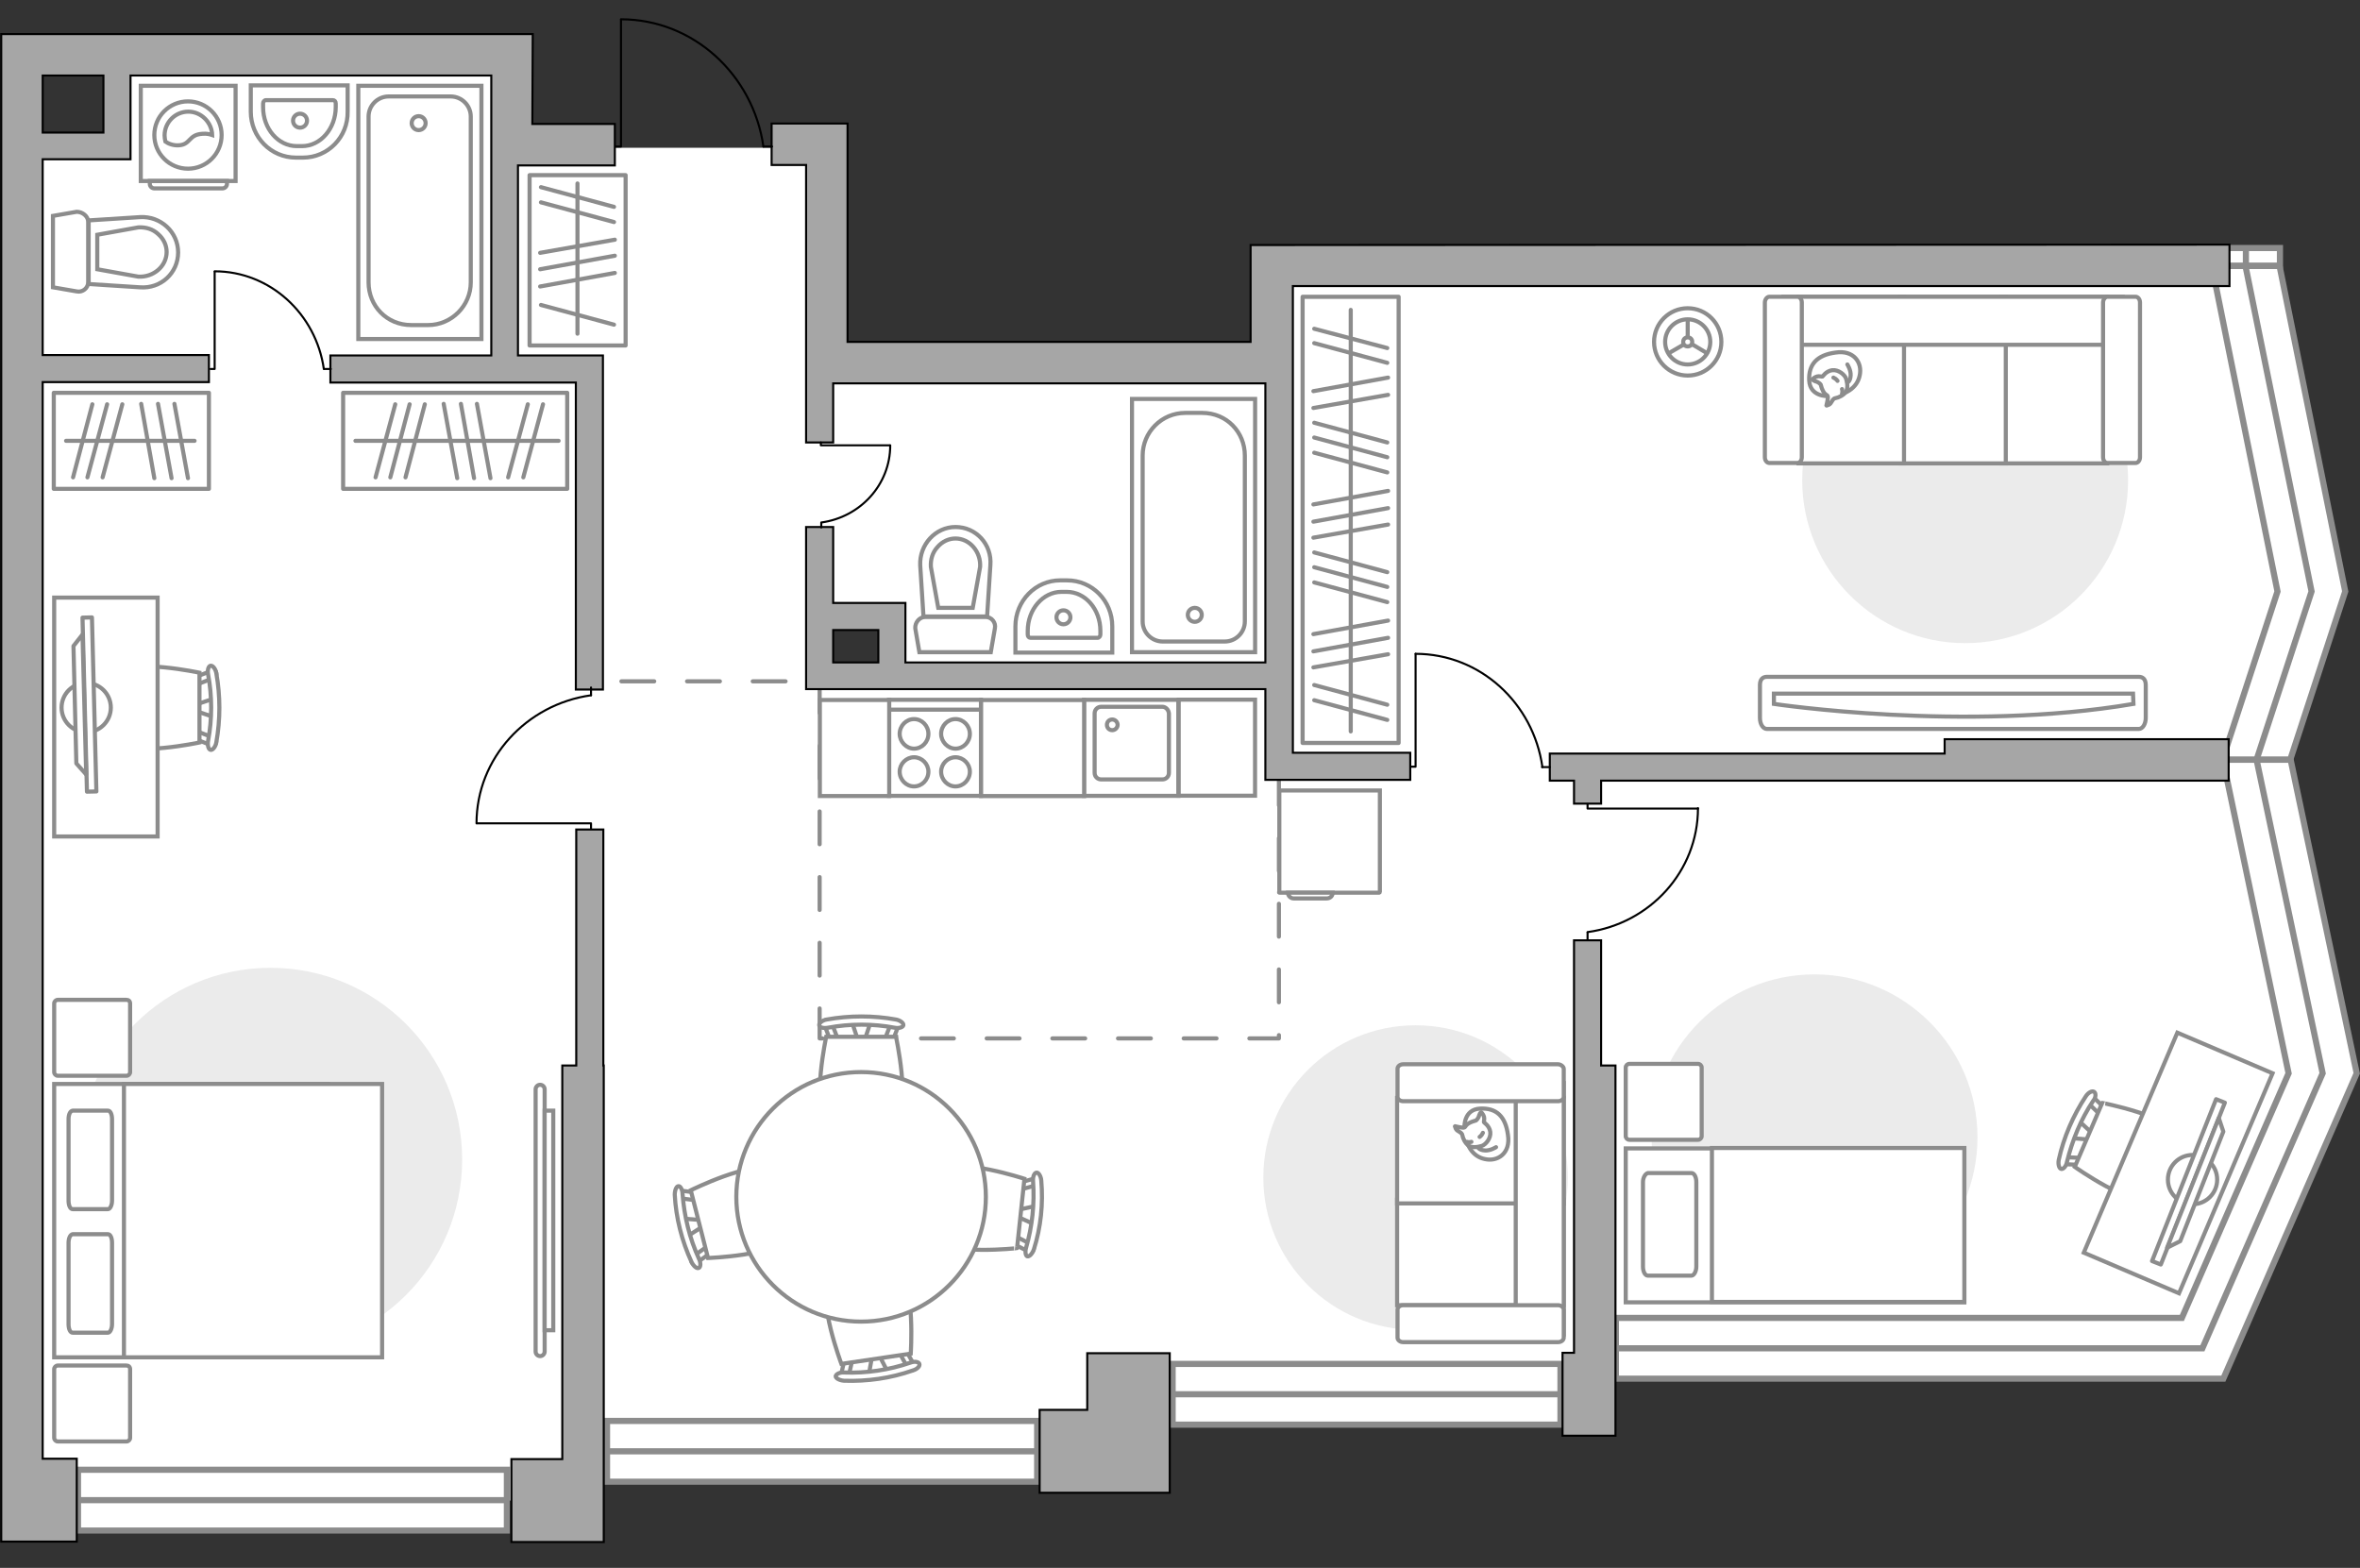 <?xml version="1.0" encoding="utf-8"?>
<!-- Generator: Adobe Illustrator 27.2.0, SVG Export Plug-In . SVG Version: 6.00 Build 0)  -->
<svg version="1.1" xmlns="http://www.w3.org/2000/svg" xmlns:xlink="http://www.w3.org/1999/xlink" x="0px" y="0px"
	 viewBox="0 0 575 382" style="enable-background:new 0 0 575 382;" xml:space="preserve">
<rect x="0" y="0" width="575" height="382" fill="#333333" stroke="none"/>
<style type="text/css">
	.st0{fill:#FFFFFF;}
	.st1{fill:#FFFFFF;stroke:#8C8C8C;stroke-width:1.5;stroke-linecap:round;stroke-miterlimit:10;}
	.st2{fill:none;stroke:#8C8C8C;stroke-width:1.5;stroke-miterlimit:10;}
	.st3{fill:#FFFFFF;stroke:#8C8C8C;stroke-width:1.5;stroke-miterlimit:10;}
	.st4{fill:#FFFFFF;stroke:#8C8C8C;stroke-miterlimit:10;}
	.st5{fill:none;stroke:#8C8C8C;stroke-linecap:round;stroke-linejoin:round;stroke-miterlimit:10;stroke-dasharray:8;}
	.st6{fill:#A6A6A6;stroke:#000000;stroke-width:0.5;stroke-miterlimit:10;}
	.st7{fill:none;stroke:#000000;stroke-width:0.5;stroke-linecap:round;stroke-linejoin:round;stroke-miterlimit:10;}
	.st8{fill:#EBEBEB;}
	.st9{fill:none;stroke:#8C8C8C;stroke-linecap:round;stroke-linejoin:round;stroke-miterlimit:10;}
	.st10{fill:#FFFFFF;stroke:#8C8C8C;stroke-linecap:round;stroke-linejoin:round;stroke-miterlimit:10;}
	.st11{fill-rule:evenodd;clip-rule:evenodd;fill:#FFFFFF;fill-opacity:0.1;stroke:#8C8C8C;stroke-miterlimit:10;}
</style>
<g id="bg_1_">
	<path class="st0" d="M140.4,365.6l0-13.9l134.4,0l0-11.8l113.7,0l0-12.7l146.1,0l26.5-53.2l-12-86.6l0-8.2l12-37.9l-17.8-72.4
		l-5.8-4.7l-226.3,0.6l0,23.8l-109.8,0l0-52.6l-12.7,0l-42.4,0L124,36l0-22.6l-94.1,0l0,23l-23.1,0l0,329.3L140.4,365.6z
		 M199.2,149.7l18.4,0l0,15.6l-18.4,0L199.2,149.7z"/>
</g>
<g id="windows_1_">
	<g>
		<polygon class="st1" points="541.5,185.1 558,185.1 571.4,144.1 555.4,64.8 538.9,64.8 554.9,144.1 		"/>
		<polyline class="st2" points="549.8,185.1 563.2,144.1 547.1,64.8 		"/>
		
			<rect x="545" y="54.3" transform="matrix(-5.742043e-06 1 -1 -5.742043e-06 609.798 -484.577)" class="st3" width="4.3" height="16.7"/>
		<line class="st3" x1="547.2" y1="60.4" x2="547.2" y2="64.8"/>
	</g>
	<g>
		<rect x="147.9" y="346.2" class="st1" width="104.8" height="14.8"/>
		<line class="st3" x1="147.9" y1="353.6" x2="252.8" y2="353.6"/>
	</g>
	<g>
		<rect x="19" y="358.1" class="st1" width="104.5" height="14.8"/>
		<line class="st3" x1="19" y1="365.5" x2="123.5" y2="365.5"/>
	</g>
	<g>
		<rect x="285.7" y="332.3" class="st1" width="94.5" height="14.8"/>
		<line class="st3" x1="285.7" y1="339.7" x2="380.2" y2="339.7"/>
	</g>
	<g>
		<polygon class="st1" points="574.2,261.5 558.1,185.1 541.6,185.1 557.6,261.5 531.6,321.1 393.7,321.1 393.7,335.9 541.7,335.9 
					"/>
		<polyline class="st2" points="393.7,328.5 536.6,328.5 565.9,261.5 549.8,185.1 		"/>
	</g>
</g>
<g id="plan">
	<g>
		<path id="Vector_134_00000089559392473538042720000003176897960995058598_" class="st4" d="M258.3,141.4l1.7,0c6.1,0,11,5,11,11.2
			l0,6.4l-23.6,0l0-6.4C247.4,146.4,252.3,141.4,258.3,141.4z"/>
		<path id="Vector_133_00000174560089103808801450000000388471586739395740_" class="st4" d="M258.6,144.2h1.3
			c4.5,0,8.2,4.2,8.2,9.5v0.9c0,0.4-0.3,0.8-0.7,0.8l-16.3,0c-0.4,0-0.7-0.3-0.7-0.8l0-0.9C250.4,148.5,254.1,144.2,258.6,144.2z"/>
		<circle class="st4" cx="259.1" cy="150.4" r="1.7"/>
	</g>
	<g>
		<path id="Vector_134_00000121240471935292514840000017408560588241869211_" class="st4" d="M73.8,38.4l-1.7,0c-6.1,0-11-5-11-11.2
			l0-6.4l23.6,0l0,6.4C84.8,33.4,79.9,38.4,73.8,38.4z"/>
		<path id="Vector_133_00000179618322045372672390000001205391096069792937_" class="st4" d="M73.6,35.6l-1.3,0
			c-4.5,0-8.2-4.2-8.2-9.5l0-0.9c0-0.4,0.3-0.8,0.7-0.8l16.3,0c0.4,0,0.7,0.3,0.7,0.8l0,0.9C81.8,31.3,78.1,35.6,73.6,35.6z"/>
		<circle class="st4" cx="73.1" cy="29.4" r="1.7"/>
	</g>
	<g>
		<path id="wc_00000176731641159218682490000017260547875668793749_" class="st4" d="M226.9,138.2"/>
		<g id="Group_26_00000152252181828722448510000004007458661405758871_">
			<path id="Vector_130_00000113327367799465558900000005202245942445318804_" class="st4" d="M225.5,150.3l14.6,0
				c1.5,0,2.6,1.4,2.3,2.8l-1,5.8l-17.4,0l-1-5.8C222.9,151.7,224,150.3,225.5,150.3z"/>
			<path id="Vector_131_00000112602511016067728500000005720953035622726039_" class="st4" d="M232.8,128.4c5,0,8.9,4.2,8.5,9.3
				l-0.8,12.5l-15.5,0l-0.8-12.5C224,132.7,227.9,128.4,232.8,128.4z"/>
			<path id="Vector_132_00000016075196599961101520000007151787237053432467_" class="st4" d="M237,148.1l1.8-10
				c0.1-1.8-0.5-3.5-1.6-4.8c-1.1-1.3-2.7-2.1-4.4-2.1c-1.6,0-3.2,0.7-4.4,2.1c-1.2,1.3-1.7,3-1.6,4.8l1.8,10L237,148.1z"/>
		</g>
	</g>
	<g>
		<path id="wc_00000168093138364465355770000018432120701373881235_" class="st4" d="M33.7,55.5"/>
		<g id="Group_26_00000169548226334564594640000010137790840497782409_">
			<path id="Vector_130_00000067216635270855706980000012975549683301037731_" class="st4" d="M21.5,54.1l0,14.6
				c0,1.5-1.4,2.6-2.8,2.3l-5.8-1l0-17.4l5.8-1C20.1,51.6,21.5,52.7,21.5,54.1z"/>
			<path id="Vector_131_00000057131982999160546410000012013798418242956180_" class="st4" d="M43.4,61.5c0,5-4.2,8.9-9.3,8.5
				l-12.5-0.8l0-15.5l12.5-0.8C39.1,52.6,43.4,56.5,43.4,61.5z"/>
			<path id="Vector_132_00000017502531324565276730000012414494760166756277_" class="st4" d="M23.7,65.6l10,1.8
				c1.8,0.1,3.5-0.5,4.8-1.6c1.3-1.1,2.1-2.7,2.1-4.4c0-1.6-0.7-3.2-2.1-4.4c-1.3-1.2-3-1.7-4.8-1.6l-10,1.8L23.7,65.6z"/>
		</g>
	</g>
	<g>
		<g>
			<path id="Vector_135_00000111149443950092970470000014411787461355087785_" class="st4" d="M305.8,97.2l0,61.7l-30,0l0-61.7
				L305.8,97.2z"/>
			<path id="Vector_136_00000022525949546262186950000012228333798139905422_" class="st4" d="M288.8,100.6l4.1,0
				c6,0,10.4,4.7,10.4,10.4l0,40.4c0,2.7-2.2,4.9-4.9,4.9l-15.1,0c-2.7,0-4.9-2.2-4.9-4.9l0-40.4C278.4,105.3,283,100.6,288.8,100.6
				z"/>
		</g>
		<circle class="st4" cx="291.1" cy="149.8" r="1.7"/>
	</g>
	<g>
		<g>
			<path id="Vector_135_00000054243644932263193060000006598510873643248771_" class="st4" d="M87.3,82.6l0-61.7l30,0l0,61.7
				L87.3,82.6z"/>
			<path id="Vector_136_00000096756342333602379150000010151284992893481629_" class="st4" d="M104.3,79.2l-4.1,0
				c-6,0-10.4-4.7-10.4-10.4l0-40.4c0-2.7,2.2-4.9,4.9-4.9l15.1,0c2.7,0,4.9,2.2,4.9,4.9l0,40.4C114.7,74.5,110,79.2,104.3,79.2z"/>
		</g>
		<circle class="st4" cx="102" cy="30" r="1.7"/>
	</g>
	<g>
		<path id="Vector_142_00000104706696663646777220000012375730712093776519_" class="st4" d="M216.6,193.9l22.4,0l0-23.4l-22.4,0
			L216.6,193.9z"/>
		<g id="Group_28_00000029726798928827825630000005846994907684659346_">
			<g id="Group_29_00000124864379759633888900000000469933365271381407_">
				<path id="Vector_143_00000135684996410649252570000010620355329794089383_" class="st4" d="M232.8,184.5c-1.9,0-3.5,1.6-3.5,3.5
					c0,2,1.6,3.6,3.5,3.6c1.9,0,3.5-1.6,3.5-3.6C236.3,186.1,234.7,184.5,232.8,184.5z"/>
				<path id="Vector_144_00000036250742226811341280000018392061664250224258_" class="st4" d="M232.8,175.2c-1.9,0-3.5,1.6-3.5,3.6
					c0,1.9,1.6,3.6,3.5,3.6c1.9,0,3.5-1.6,3.5-3.6C236.3,176.8,234.7,175.2,232.8,175.2z"/>
			</g>
			<g id="Group_30_00000175312703445125284820000011382308741496818316_">
				<path id="Vector_145_00000077288524711103016110000002668703122460490128_" class="st4" d="M222.7,184.5c-1.9,0-3.5,1.6-3.5,3.5
					c0,2,1.6,3.6,3.5,3.6c1.9,0,3.5-1.6,3.5-3.6C226.2,186.1,224.6,184.5,222.7,184.5z"/>
				<path id="Vector_146_00000138534668121856375600000005722329019737368708_" class="st4" d="M222.7,175.2c-1.9,0-3.5,1.6-3.5,3.6
					c0,1.9,1.6,3.6,3.5,3.6c1.9,0,3.5-1.6,3.5-3.6C226.2,176.8,224.6,175.2,222.7,175.2z"/>
			</g>
		</g>
		<path id="Vector_147_00000072961858121404873590000016564990322555244702_" class="st4" d="M239,172.9l-22.1,0"/>
	</g>
	<g>
		<g id="Group_27_00000023261759915689227590000001470054389228481414_">
			<path id="Vector_140_00000047035426233351243450000014706730715005424808_" class="st4" d="M264.1,193.9l23,0l0-23.4l-23,0
				L264.1,193.9z"/>
		</g>
		<path id="Vector_141_00000003801107872326154760000012827404141302411920_" class="st4" d="M283.2,172.2l-14.9,0
			c-0.9,0-1.6,0.7-1.6,1.6l0,14.5c0,0.9,0.7,1.6,1.6,1.6l14.9,0c0.9,0,1.6-0.7,1.6-1.6l0-14.5C284.7,172.9,284,172.2,283.2,172.2z"
			/>
		<path id="Vector_139_00000079463017767416996600000015590257018728881839_" class="st4" d="M271,177.9c-0.8,0-1.3-0.6-1.3-1.3
			c0-0.8,0.6-1.3,1.3-1.3c0.7,0,1.3,0.6,1.3,1.3C272.3,177.3,271.7,177.9,271,177.9z"/>
	</g>
	<polyline class="st5" points="311.6,188.2 311.6,253 199.7,253 199.7,166 144.9,166 	"/>
	<g>
		<polygon class="st6" points="390.1,259.6 390.1,229.1 383.5,229.1 383.5,259.6 383.5,259.6 383.5,329.6 380.7,329.6 380.7,349.8 
			393.6,349.8 393.6,329.6 393.6,329.6 393.6,259.6 		"/>
		<polygon class="st6" points="147,259.6 147,202.1 140.4,202.1 140.4,259.6 137,259.6 137,355.5 124.6,355.5 124.6,375.7 
			147.1,375.7 147.1,355.5 147.1,355.5 147.1,259.6 		"/>
		<polygon class="st6" points="473.8,183.6 377.6,183.6 377.6,190.2 383.5,190.2 383.5,195.8 390.1,195.8 390.1,190.2 473.8,190.2 
			473.8,190.2 543,190.2 543,180.1 473.8,180.1 		"/>
		<path class="st6" d="M305.1,59.7L305.1,59.7l-0.4,0l0,23.6l-98.2,0l0-53.2l-7.8,0v0l-10.7,0l0,10.1l8.4,0l0,50.9h0l0,16.7l6.6,0
			l0-14.4l101.8,0l0,0l0.8,0l2.7,0l0,68l-87.7,0l0-14.5l-6.6,0v0l-11,0l0-18.5l-6.6,0l0,39.5l6.6,0v0l105.3,0l0,22.1l5.5,0v0l29.8,0
			l0-6.6l-28.6,0l0-93.1h0l0-20.6l228.2,0l0-10.1L305.1,59.7z M203,153.5l11,0l0,7.9l-11,0L203,153.5z"/>
		<path class="st6" d="M129.8,8.3l-10.1,0v0L0.3,8.3l0,10.1h0l0,338.1l0,0l0,19.1l18.4,0l0-20.2l-8.3,0l0-262.3l40.5,0l0-6.6
			l-40.5,0l0-47.7l21.4,0l0-2.1l0,0l0-18.3l87.9,0l0,21.9h0v0h0l0,46.3l-39.2,0l0,6.6l59.8,0l0,74.8l6.6,0l0-74.8l0,0l0-6.6l-20.7,0
			l0-46.3l23.6,0l0-10.1l-20.1,0L129.8,8.3z M25.2,32.3l-14.8,0l0-13.9l14.8,0L25.2,32.3z"/>
		<polygon class="st6" points="264.9,329.7 264.9,343.5 253.3,343.5 253.3,363.7 285,363.7 285,361.4 285,361.4 285,344.7 
			285,343.5 285,343.5 285,329.7 		"/>
	</g>
	<g id="Group_34_00000062874859997953868340000012560102973102398367_">
		<path id="Vector_158_00000116956522862157784620000015088789368742480022_" class="st7" d="M151.3,4.8l0,30.9l-1.3,0"/>
		<path id="Vector_159_00000160158801984913362060000000478073147988084105_" class="st7" d="M188.1,35.7l-2.1,0"/>
		<path id="Vector_160_00000085945259398018164330000004663284263484199605_" class="st7" d="M186,35.7c-2.5-17.5-17.1-31-34.7-31"
			/>
	</g>
</g>
<g id="furniture_1_">
	<path id="Vector_00000063613580316307214550000017508895260742821556_" class="st8" d="M65.9,329.2c25.8,0,46.7-20.9,46.7-46.7
		c0-25.8-20.9-46.7-46.7-46.7c-25.8,0-46.7,20.9-46.7,46.7C19.2,308.3,40.1,329.2,65.9,329.2z"/>
	<g>
		<path id="Vector_98_00000095304655849565788400000013894034974329946541_" class="st4" d="M79.9,330.7l0-66.6l-66.7,0l0,66.6
			L79.9,330.7z"/>
		<path id="Vector_99_00000047762358694380823600000000028543766326784150_" class="st4" d="M93.1,264.1l0,66.6l-62.9,0l0-58.7
			l0-7.9l8.5,0L93.1,264.1z"/>
		<path id="Vector_100_00000147182374351597753250000003340347681053008525_" class="st9" d="M16.7,302.8l0,19.8
			c0,1.2,0.4,2.1,1,2.1l8.6,0c0.5,0,1-0.9,1-2.1l0-19.8c0-1.2-0.4-2.1-1-2.1l-8.6,0C17.1,300.8,16.7,301.7,16.7,302.8z"/>
		<path id="Vector_101_00000046314643965260866440000011320720811245606838_" class="st9" d="M16.7,272.7l0,19.8
			c0,1.2,0.4,2.1,1,2.1l8.6,0c0.5,0,1-0.9,1-2.1l0-19.8c0-1.2-0.4-2.1-1-2.1l-8.6,0C17.1,270.7,16.7,271.5,16.7,272.7z"/>
	</g>
	<path id="Vector_5_00000106860612344719380230000003824867461970228136_" class="st10" d="M30.8,243.6l-16.7,0
		c-0.5,0-0.9,0.4-0.9,0.9l0,16.7c0,0.5,0.4,0.9,0.9,0.9l16.7,0c0.5,0,0.9-0.4,0.9-0.9l0-16.7C31.7,243.9,31.3,243.6,30.8,243.6z"/>
	<path id="Vector_5_00000105385754246243206820000006149376884325956027_" class="st10" d="M30.8,332.7l-16.7,0
		c-0.5,0-0.9,0.4-0.9,0.9l0,16.7c0,0.5,0.4,0.9,0.9,0.9l16.7,0c0.5,0,0.9-0.4,0.9-0.9l0-16.7C31.7,333,31.3,332.7,30.8,332.7z"/>
	<g>
		<path class="st4" d="M132.7,329.3c0,0.6-0.5,1.1-1.1,1.1s-1.1-0.5-1.1-1.1l0-63.9c0-0.6,0.5-1.1,1.1-1.1s1.1,0.5,1.1,1.1
			L132.7,329.3z"/>
		<rect x="132.7" y="270.6" class="st4" width="2.1" height="53.5"/>
	</g>
	<g id="Group_2_00000130625181886133126480000017010202916745780655_">
		<g id="Group_3_00000023995868615083067550000006196213622815840682_">
			<path id="Vector_10_00000132070685092176830200000004506618019671165077_" class="st4" d="M52.1,174.7l-4.8-1.6l0-1.3l4.8-1.6
				L52.1,174.7z"/>
		</g>
		<g id="Group_4_00000181777140459288303240000000416171831552547223_">
			<path id="Vector_11_00000035493222302855909540000013187542025300446356_" class="st4" d="M47.5,165.7c0-0.4,0.2-0.8,0.5-0.9
				l3.9-1.5c0.4-0.1,0.7,0.1,0.8,0.7c0.1,0.5-0.1,1-0.4,1.1l-3.9,1.5c-0.4,0.1-0.7-0.1-0.8-0.7C47.5,165.8,47.5,165.8,47.5,165.7z"
				/>
		</g>
		<g id="Group_5_00000088854862860987486550000016259249129379694976_">
			<path id="Vector_12_00000065045115328804088570000014227597192634535087_" class="st4" d="M47.5,179.2c0-0.1,0-0.1,0-0.2
				c0.1-0.5,0.4-0.8,0.8-0.7l3.9,1.5c0.4,0.1,0.6,0.7,0.4,1.2c-0.1,0.5-0.4,0.8-0.8,0.7l-3.9-1.5C47.7,180,47.5,179.6,47.5,179.2z"
				/>
		</g>
		<path id="Vector_13_00000162318431561406898170000007648671194954573190_" class="st4" d="M28.7,180.9c-3-3-3-14,0-17
			c3.5-3.5,19.9,0,19.9,0l0,17C48.6,180.9,32.2,184.4,28.7,180.9z"/>
		<path id="Vector_14_00000145757201628009570490000017669071150680354493_" class="st4" d="M50.7,180.5c1-5.3,1-10.9,0-16.2
			c-0.2-1.1,0.1-2,0.6-2.1c0.5-0.1,1.2,0.7,1.4,1.8c1,5.6,1,11.3,0,16.9c-0.2,1.1-0.9,1.9-1.4,1.8C50.8,182.6,50.5,181.6,50.7,180.5
			z"/>
	</g>
	<path id="Vector_36_00000134217797397878675820000003816795530168486074_" class="st4" d="M38.4,145.6l0,58.2l-25.2,0l0-44.9
		l0-13.3L38.4,145.6z"/>
	<g>
		<circle class="st10" cx="21" cy="172.4" r="6"/>
		<g>
			
				<rect x="0.5" y="170.5" transform="matrix(-2.553002e-02 -1 1 -2.553002e-02 -149.303 197.736)" class="st10" width="42.4" height="2.3"/>
			<polygon class="st10" points="17.9,157.4 18.6,186 21,188.7 20.1,154.6 			"/>
		</g>
	</g>
	<path id="Vector_00000060729378764122654680000003811727396680800415_" class="st8" d="M442.1,316.8c22,0,39.7-17.8,39.7-39.7
		s-17.8-39.7-39.7-39.7c-22,0-39.7,17.8-39.7,39.7S420.2,316.8,442.1,316.8z"/>
	<g id="Group_2_00000135689803585138750330000016955443740947913893_">
		<g id="Group_3_00000177443078127538479920000004307064690180396939_">
			<path id="Vector_10_00000150088421504417247650000004902356921158991505_" class="st4" d="M506.5,273.1l3.7,3.4l-0.5,1.2l-5-0.4
				L506.5,273.1z"/>
		</g>
		<g id="Group_4_00000092439822220395766850000004730427355733901224_">
			<path id="Vector_11_00000117634798850377908960000005059592810465531522_" class="st4" d="M507.2,283.2c-0.2,0.4-0.5,0.7-0.8,0.6
				l-4.1-0.2c-0.4,0-0.6-0.4-0.5-0.9c0.1-0.5,0.5-0.9,0.8-0.8l4.1,0.2c0.4,0,0.6,0.4,0.5,0.9C507.3,283,507.3,283.1,507.2,283.2z"/>
		</g>
		<g id="Group_5_00000024723474457422905070000006255821372110409651_">
			<path id="Vector_12_00000181781074060090938210000006070301952340942502_" class="st4" d="M512.5,270.8c0,0.1-0.1,0.1-0.1,0.2
				c-0.3,0.4-0.7,0.6-1,0.3l-3-2.9c-0.3-0.3-0.3-0.8,0.1-1.3c0.3-0.4,0.7-0.6,1-0.3l3,2.9C512.6,269.9,512.7,270.4,512.5,270.8z"/>
		</g>
		<path id="Vector_13_00000089569537769822719320000001005962713900981427_" class="st4" d="M530.5,276.5c1.6,3.9-2.7,14-6.7,15.6
			c-4.6,1.9-18.3-7.8-18.3-7.8l6.7-15.6C512.1,268.7,528.6,271.9,530.5,276.5z"/>
		<path id="Vector_14_00000035529684294149476090000008080777493965649561_" class="st4" d="M510,268.2c-3,4.5-5.1,9.6-6.4,14.9
			c-0.2,1.1-0.9,1.8-1.4,1.7c-0.5-0.1-0.8-1.1-0.6-2.2c1.2-5.5,3.5-10.8,6.6-15.5c0.6-0.9,1.5-1.4,2-1.1
			C510.7,266.3,510.7,267.4,510,268.2z"/>
	</g>
	<path id="Vector_36_00000062904724700285091980000016032733510468732347_" class="st4" d="M507.7,305.2l22.8-53.6l23.2,9.9
		l-17.6,41.4l-5.2,12.2L507.7,305.2z"/>
	<g>
		<circle class="st10" cx="534.2" cy="287.4" r="6"/>
		<g>
			
				<rect x="512.1" y="286.6" transform="matrix(-0.368 0.93 -0.93 -0.368 997.067 -102.129)" class="st10" width="42.4" height="2.3"/>
			<polygon class="st10" points="531.2,302.4 541.7,275.7 540.6,272.4 528,304 			"/>
		</g>
	</g>
	<g>
		<path id="Vector_2_00000028307788357866257450000016986885642236517815_" class="st4" d="M478.6,317.3l0-37.5l-82.5,0l0,37.5
			L478.6,317.3z"/>
		<path id="Vector_3_00000018950235986716597880000005434706118643577264_" class="st4" d="M478.6,279.7l0,37.5l-61.5,0l0-33.1v-4.4
			l8.4,0L478.6,279.7z"/>
		<path id="Vector_4_00000134965960201049461540000013368289514196044692_" class="st9" d="M400.3,288l0,20.6c0,1.2,0.5,2.2,1.2,2.2
			l10.6,0c0.6,0,1.2-1,1.2-2.2l0-20.6c0-1.2-0.5-2.2-1.2-2.2l-10.6,0C400.8,286,400.3,287,400.3,288z"/>
	</g>
	<path id="Vector_5_00000000923129960430563990000003676616881230634369_" class="st10" d="M413.7,259.2l-16.7,0
		c-0.5,0-0.9,0.4-0.9,0.9l0,16.7c0,0.5,0.4,0.9,0.9,0.9l16.7,0c0.5,0,0.9-0.4,0.9-0.9l0-16.7C414.6,259.6,414.2,259.2,413.7,259.2z"
		/>
	<g id="Group_34_00000163034216140885758020000011655938714847093160_">
		<path id="Vector_158_00000183223740207670989000000011932025254558556073_" class="st7" d="M116.2,200.6l27.8,0v1.2"/>
		<path id="Vector_159_00000105385788133285881700000009529247081562527649_" class="st7" d="M144,167.5v1.9"/>
		<path id="Vector_160_00000177464467869086898520000007207120660168575417_" class="st7" d="M144,169.4
			c-15.7,2.2-27.9,15.3-27.9,31.2"/>
	</g>
	<g id="Group_34_00000145779948911425515920000002208408273455734454_">
		<path id="Vector_158_00000153666498893225115670000018011356417009387434_" class="st7" d="M52.3,66.2l0,23.7h-1"/>
		<path id="Vector_159_00000100375120222174550350000012079679659438671775_" class="st7" d="M80.6,89.9l-1.6,0"/>
		<path id="Vector_160_00000053524570401418337130000004841541479842616484_" class="st7" d="M78.9,89.9
			c-1.9-13.4-13.1-23.8-26.6-23.8"/>
	</g>
	
		<rect x="120" y="51.8" transform="matrix(5.742042e-06 -1 1 5.742042e-06 77.228 204.172)" class="st9" width="41.5" height="23.4"/>
	<line class="st9" x1="131.6" y1="69.8" x2="149.8" y2="66.5"/>
	<line class="st9" x1="131.6" y1="65.6" x2="149.8" y2="62.3"/>
	<line class="st9" x1="131.6" y1="61.6" x2="149.8" y2="58.4"/>
	<line class="st9" x1="131.8" y1="74.3" x2="149.6" y2="79.1"/>
	<line class="st9" x1="131.8" y1="49.3" x2="149.6" y2="54.1"/>
	<line class="st9" x1="131.8" y1="45.6" x2="149.6" y2="50.4"/>
	<line class="st9" x1="140.7" y1="81.3" x2="140.7" y2="44.7"/>
	<rect x="83.6" y="95.7" class="st9" width="54.6" height="23.4"/>
	<line class="st9" x1="108.1" y1="98.4" x2="111.4" y2="116.5"/>
	<line class="st9" x1="112.3" y1="98.4" x2="115.5" y2="116.5"/>
	<line class="st9" x1="116.2" y1="98.4" x2="119.5" y2="116.5"/>
	<line class="st9" x1="99.8" y1="98.5" x2="95.1" y2="116.3"/>
	<line class="st9" x1="96.3" y1="98.5" x2="91.5" y2="116.3"/>
	<line class="st9" x1="103.5" y1="98.5" x2="98.8" y2="116.3"/>
	<line class="st9" x1="128.6" y1="98.5" x2="123.8" y2="116.3"/>
	<line class="st9" x1="132.3" y1="98.5" x2="127.5" y2="116.3"/>
	<line class="st9" x1="86.6" y1="107.4" x2="136.1" y2="107.4"/>
	
		<rect x="274.7" y="115" transform="matrix(-1.443110e-05 1 -1 -1.443110e-05 455.776 -202.388)" class="st9" width="108.7" height="23.4"/>
	<line class="st9" x1="338.2" y1="151.2" x2="320" y2="154.5"/>
	<line class="st9" x1="338.2" y1="155.4" x2="320" y2="158.7"/>
	<line class="st9" x1="338.2" y1="159.4" x2="320" y2="162.6"/>
	<line class="st9" x1="338" y1="143" x2="320.2" y2="138.2"/>
	<line class="st9" x1="338" y1="139.4" x2="320.2" y2="134.6"/>
	<line class="st9" x1="338" y1="146.7" x2="320.2" y2="141.9"/>
	<line class="st9" x1="338.2" y1="119.6" x2="320" y2="122.9"/>
	<line class="st9" x1="338.2" y1="123.8" x2="320" y2="127.1"/>
	<line class="st9" x1="338.2" y1="92" x2="320" y2="95.3"/>
	<line class="st9" x1="338.2" y1="96.2" x2="320" y2="99.4"/>
	<line class="st9" x1="338.2" y1="127.8" x2="320" y2="131"/>
	<line class="st9" x1="338" y1="111.4" x2="320.2" y2="106.6"/>
	<line class="st9" x1="338" y1="107.8" x2="320.2" y2="103"/>
	<line class="st9" x1="338" y1="88.4" x2="320.2" y2="83.6"/>
	<line class="st9" x1="338" y1="84.8" x2="320.2" y2="80.1"/>
	<line class="st9" x1="338" y1="115.1" x2="320.2" y2="110.3"/>
	<line class="st9" x1="338" y1="171.7" x2="320.2" y2="166.9"/>
	<line class="st9" x1="338" y1="175.4" x2="320.2" y2="170.6"/>
	<line class="st9" x1="329.1" y1="75.5" x2="329.1" y2="178.2"/>
	<rect x="13.1" y="95.7" class="st9" width="37.8" height="23.4"/>
	<line class="st9" x1="34.4" y1="98.4" x2="37.6" y2="116.5"/>
	<line class="st9" x1="38.5" y1="98.4" x2="41.8" y2="116.5"/>
	<line class="st9" x1="42.5" y1="98.4" x2="45.8" y2="116.5"/>
	<line class="st9" x1="26.1" y1="98.5" x2="21.3" y2="116.3"/>
	<line class="st9" x1="22.5" y1="98.5" x2="17.8" y2="116.3"/>
	<line class="st9" x1="29.8" y1="98.5" x2="25" y2="116.3"/>
	<line class="st9" x1="16.1" y1="107.4" x2="47.4" y2="107.4"/>
	<path id="Vector_00000070088322113768631040000016407060401211901119_" class="st8" d="M478.8,77.3c-22,0-39.7,17.8-39.7,39.7
		s17.8,39.7,39.7,39.7c22,0,39.7-17.8,39.7-39.7S500.8,77.3,478.8,77.3z"/>
	<g>
		<path id="Vector_54_00000164474822576090035940000014852345777778066849_" class="st4" d="M513.4,72.3l-25.7,0l0,40.6l25.7,0
			L513.4,72.3z"/>
		<path id="Vector_55_00000119106165261513416030000012301621413638790547_" class="st4" d="M488.7,72.3l-25.7,0l0,40.6l25.7,0
			L488.7,72.3z"/>
		<path id="Vector_56_00000160178386289655539320000004143984282140919474_" class="st4" d="M463.9,72.3l-25.7,0l0,40.6l25.7,0
			L463.9,72.3z"/>
		<path id="Vector_57_00000006676042815170394170000007178116843749370791_" class="st4" d="M514.7,84l2.4-11.7l-82.6,0l0,11.7
			L514.7,84z"/>
		<path id="Vector_58_00000045596628856527776620000007853107381944294287_" class="st4" d="M512.4,73.7l0,37.7
			c0,0.8,0.5,1.4,1.1,1.4l6.8,0c0.6,0,1.1-0.6,1.1-1.4l0-37.7c0-0.8-0.5-1.4-1.1-1.4l-6.8,0C512.9,72.3,512.4,73,512.4,73.7z"/>
		<path id="Vector_59_00000139974002124741256060000014895298409409900951_" class="st4" d="M430,73.7l0,37.7c0,0.8,0.5,1.4,1.1,1.4
			l6.8,0c0.6,0,1.1-0.6,1.1-1.4l0-37.7c0-0.8-0.5-1.4-1.1-1.4l-6.8,0C430.5,72.3,430,73,430,73.7z"/>
		<g>
			<path class="st10" d="M445.3,96.5c0,0-4.3,0.2-4.5-3.8c-0.2-3.9,1.9-6.2,6.4-6.8c4.5-0.7,6.6,2.5,5.9,5.6
				C452.5,94.5,449.6,96.5,445.3,96.5z"/>
			<path class="st10" d="M443.6,93.7c0,0-0.4-0.6-1.3-0.8c-0.8-0.3-0.7-0.5-0.7-0.5s0.8-0.9,1.9-0.7c0.6,0.1,0.6,0,0.6,0
				s0.8-1.3,2.3-1.5c1.5-0.2,3.1,1.1,3.4,2.1c0.3,1,0.5,2.4-0.1,3.2c-0.5,0.8-1.8,1.4-2.5,1.5c-0.8,0.1-0.9,1.3-1.6,1.6
				c-0.7,0.3-0.6,0.2-0.6,0.2s0.5-2,0.3-2.3C445.2,96.1,444.3,96.4,443.6,93.7z"/>
			<path class="st10" d="M447.7,92.8c0,0-0.3-0.5-1-0.8"/>
			<path class="st10" d="M448.8,94.8c0,0,0.2,0.6,0,1.1"/>
			<path class="st9" d="M450.1,93.2c0,0,0.7-0.2,0.8-1.7c0.1-1.3-0.8-2.7-0.8-2.7"/>
		</g>
	</g>
	<g>
		<path id="Vector_90_00000036950889847091218200000003499303516226258362_" class="st4" d="M430.5,177.6c-0.9,0-1.7-1.1-1.7-2.7
			l0-8c0-1.4,0.7-2,1.7-2l90.6,0c0.9,0,1.7,0.5,1.7,2l0,8c0,1.4-0.7,2.7-1.7,2.7L430.5,177.6z"/>
		<path id="Vector_91_00000121251462039241142820000004212221478759030401_" class="st4" d="M519.7,169l-87.5,0l0,2.5
			c0,0,46.5,7,87.6,0L519.7,169z"/>
	</g>
	<g>
		<circle class="st4" cx="411.2" cy="83.3" r="8.2"/>
		<circle class="st4" cx="411.2" cy="83.3" r="5.5"/>
		<circle class="st4" cx="411.2" cy="83.3" r="1.1"/>
		<path class="st4" d="M411.2,83.3"/>
		<line class="st4" x1="411.2" y1="82.2" x2="411.2" y2="77.9"/>
		<line class="st4" x1="412.3" y1="83.9" x2="416" y2="86.1"/>
		<line class="st4" x1="410.3" y1="83.9" x2="406.5" y2="86.1"/>
	</g>
	
		<rect x="284.7" y="172.9" transform="matrix(-5.742042e-06 1 -1 -5.742042e-06 478.688 -114.227)" class="st4" width="23.4" height="18.6"/>
	
		<rect x="239.8" y="169.7" transform="matrix(-5.742042e-06 1 -1 -5.742042e-06 433.843 -69.247)" class="st4" width="23.4" height="25.1"/>
	
		<rect x="196.4" y="173.8" transform="matrix(-5.742042e-06 1 -1 -5.742042e-06 390.453 -25.858)" class="st4" width="23.4" height="16.9"/>
	<g>
		<path id="Vector_8_00000000934091441174992530000012444849290632202138_" class="st4" d="M311.8,217.5l24.2,0
			c0.1,0,0.2-0.1,0.2-0.2l0-24.7l-24.5,0l0,24.7C311.6,217.4,311.6,217.5,311.8,217.5z"/>
		<path id="Vector_9_00000076563071140710299860000004486959064744388781_" class="st4" d="M324.7,217.5l-10.9,0
			c0,0.8,0.7,1.4,1.4,1.4l8,0C324.1,218.9,324.7,218.3,324.7,217.5z"/>
	</g>
	<g id="Group_34_00000017486435031190979760000016619033402465486994_">
		<path id="Vector_158_00000094593250747354120520000006444411060591671944_" class="st7" d="M216.8,108.5l-16.8,0l0-0.7"/>
		<path id="Vector_159_00000101084414505444985360000007176751257885979835_" class="st7" d="M200.1,128.5l0-1.1"/>
		<path id="Vector_160_00000081635889623560454830000000312700571782249872_" class="st7" d="M200.1,127.3
			c9.5-1.3,16.8-9.2,16.8-18.8"/>
	</g>
	<g id="Group_34_00000111189412552946980180000013157348100948387262_">
		<path id="Vector_158_00000040576879008178211290000016956162691662105256_" class="st7" d="M344.9,159.3l0,27.5l-1.2,0"/>
		<path id="Vector_159_00000050631650828963501050000016970524813853279122_" class="st7" d="M377.6,186.9h-1.9"/>
		<path id="Vector_160_00000007411686507602921750000016426079853704612763_" class="st7" d="M375.8,186.9
			c-2.2-15.6-15.2-27.6-30.9-27.6"/>
	</g>
	<g id="Group_34_00000116208905596930809690000017575047096726742672_">
		<path id="Vector_158_00000134229691885615732070000007547818379866105473_" class="st7" d="M413.7,197l-26.9,0v-1.1"/>
		<path id="Vector_159_00000007415712994122636970000005455026236866514864_" class="st7" d="M386.8,229v-1.8"/>
		<path id="Vector_160_00000020390202402927193030000008444322047184324754_" class="st7" d="M386.8,227.1
			c15.2-2.1,26.9-14.8,26.9-30.2"/>
	</g>
	<g>
		<g>
			<path class="st4" d="M34.3,44.1l23.1,0l0-23.2l-23.1,0L34.3,44.1z"/>
			<path class="st11" d="M37.6,45.9l16.6,0c0.6,0,1.1-0.5,1.1-1.1l0-0.7l-18.8,0l0,0.7C36.5,45.4,37,45.9,37.6,45.9z"/>
		</g>
		<circle class="st4" cx="45.8" cy="32.9" r="8.2"/>
		<path class="st4" d="M43.6,35.4c2.9-0.2,2.3-2.6,5.7-2.8c1.1-0.1,1.8,0.1,2.4,0.3c-0.1-3.1-2.7-5.7-5.8-5.7
			c-3.2,0-5.8,2.6-5.8,5.8c0,0.5,0.1,1,0.2,1.5C41,35,42.2,35.5,43.6,35.4z"/>
	</g>
	<g>
		<g id="Group_2_00000173878677721111725450000006947983419992356245_">
			<g id="Group_3_00000167376632708097989140000005726183264069118864_">
				<path id="Vector_10_00000127736382809383771970000003781943967301660300_" class="st4" d="M211.7,334.8l0.9-5l1.3-0.2l2.3,4.5
					L211.7,334.8z"/>
			</g>
			<g id="Group_4_00000035504390864791015290000009253686931802801591_">
				<path id="Vector_11_00000008107976239907167510000007368642795303773067_" class="st4" d="M220,328.9c0.4-0.1,0.8,0.1,0.9,0.4
					l2,3.6c0.2,0.4,0,0.7-0.5,0.9c-0.5,0.2-1.1,0-1.1-0.3l-2-3.6c-0.2-0.4,0-0.7,0.5-0.9C219.8,329,219.9,328.9,220,328.9z"/>
			</g>
			<g id="Group_5_00000088833209933415596120000015882938901350184359_">
				<path id="Vector_12_00000113344971684955331610000000693710097294905743_" class="st4" d="M206.6,330.9c0.1,0,0.1,0,0.2,0
					c0.5,0,0.9,0.3,0.8,0.7l-0.9,4c-0.1,0.4-0.6,0.7-1.1,0.6c-0.5,0-0.9-0.3-0.8-0.7l0.9-4C205.8,331.3,206.2,331,206.6,330.9z"/>
			</g>
			<path id="Vector_13_00000026859642167711306370000013455464563497536439_" class="st4" d="M202.1,312.6c2.5-3.4,13.4-5,16.9-2.5
				c4,3,2.9,19.7,2.9,19.7l-16.9,2.5C205,332.3,199.1,316.6,202.1,312.6z"/>
			<path id="Vector_14_00000053531413061101215300000000674254923197155262_" class="st4" d="M205.7,334.4
				c5.4,0.2,10.9-0.6,16.1-2.4c1.1-0.4,2-0.2,2.2,0.3c0.2,0.5-0.5,1.3-1.6,1.6c-5.4,1.9-11.1,2.7-16.8,2.5c-1.1-0.1-2-0.6-2-1.1
				C203.7,334.8,204.6,334.3,205.7,334.4z"/>
		</g>
		<g id="Group_2_00000080924906260016692810000017090271084304997018_">
			<g id="Group_3_00000153707141907969012940000013502132993595152769_">
				<path id="Vector_10_00000145777358193347077440000007837090539768273290_" class="st4" d="M212.1,249.1l-1.6,4.8h-1.3l-1.6-4.8
					L212.1,249.1z"/>
			</g>
			<g id="Group_4_00000032630133159338683940000013834403833298476183_">
				<path id="Vector_11_00000147938854773699557080000001713422376873583521_" class="st4" d="M203.1,253.7c-0.4,0-0.8-0.2-0.9-0.5
					l-1.5-3.9c-0.1-0.4,0.1-0.7,0.7-0.8c0.5-0.1,1,0.1,1.1,0.4l1.5,3.9c0.1,0.4-0.1,0.7-0.7,0.8
					C203.2,253.7,203.2,253.7,203.1,253.7z"/>
			</g>
			<g id="Group_5_00000052092067063528932760000004910267295829200573_">
				<path id="Vector_12_00000181063415378005554430000011522326865386093205_" class="st4" d="M216.6,253.7c-0.1,0-0.1,0-0.2,0
					c-0.5-0.1-0.8-0.4-0.7-0.8l1.5-3.9c0.1-0.4,0.7-0.6,1.2-0.4c0.5,0.1,0.8,0.4,0.7,0.8l-1.5,3.9
					C217.4,253.5,217,253.7,216.6,253.7z"/>
			</g>
			<path id="Vector_13_00000074414976306471713440000009706793967306486431_" class="st4" d="M218.3,272.5c-3,3-14,3-17,0
				c-3.5-3.5,0-19.9,0-19.9l17,0C218.3,252.6,221.9,269,218.3,272.5z"/>
			<path id="Vector_14_00000129888191291810728190000006628675632939695528_" class="st4" d="M218,250.4c-5.3-1-10.9-1-16.3,0
				c-1.1,0.2-2.1-0.1-2.1-0.6c-0.1-0.5,0.7-1.2,1.8-1.4c5.6-1,11.4-1,16.9,0c1.1,0.2,1.9,0.9,1.8,1.4C220,250.3,219,250.6,218,250.4
				z"/>
		</g>
		<g id="Group_2_00000038415151848395622880000005274623460386536599_">
			<g id="Group_3_00000010282540188758768700000001998592836641360004_">
				<path id="Vector_10_00000152985375317114396790000002022229137647188370_" class="st4" d="M166.4,296.9l5,0.4l0.3,1.2l-4.2,2.7
					L166.4,296.9z"/>
			</g>
			<g id="Group_4_00000091699329659422984650000010253110024743672496_">
				<path id="Vector_11_00000068659062134423955130000010708719126637759653_" class="st4" d="M173.1,304.5c0.1,0.4,0,0.8-0.3,1
					l-3.4,2.4c-0.3,0.2-0.7,0-0.9-0.4c-0.2-0.5-0.1-1.1,0.1-1.2l3.4-2.4c0.3-0.2,0.7,0,1,0.4C173.1,304.4,173.1,304.4,173.1,304.5z"
					/>
			</g>
			<g id="Group_5_00000111158917257873012520000013220607083998503606_">
				<path id="Vector_12_00000073708896015938421720000016927027587382286208_" class="st4" d="M169.8,291.4c0,0.1,0,0.1,0.1,0.2
					c0,0.5-0.2,0.9-0.6,0.8l-4.1-0.5c-0.4,0-0.7-0.5-0.7-1.1c0-0.5,0.2-0.9,0.6-0.8l4.1,0.5C169.4,290.7,169.7,291,169.8,291.4z"/>
			</g>
			<path id="Vector_13_00000029017459523680508630000014817472966292266670_" class="st4" d="M187.6,285.1
				c3.7,2.2,6.3,12.9,4.2,16.5c-2.6,4.3-19.3,4.9-19.3,4.9l-4.2-16.5C168.3,290,183.3,282.6,187.6,285.1z"/>
			<path id="Vector_14_00000134209125592399260030000003714910010343659162_" class="st4" d="M166.3,290.9c0.4,5.4,1.7,10.8,4,15.8
				c0.5,1,0.4,2,0,2.2c-0.5,0.3-1.3-0.4-1.8-1.4c-2.4-5.2-3.8-10.8-4.1-16.4c0-1.1,0.4-2.1,0.9-2.1
				C165.7,288.9,166.3,289.8,166.3,290.9z"/>
		</g>
		<g id="Group_2_00000180327264841390525140000002558037823336561842_">
			<g id="Group_3_00000075151838358312814140000009138177910982925202_">
				<path id="Vector_10_00000102512769420658511790000001703537037885113783_" class="st4" d="M252,298.3l-4.6-2.1l0.1-1.3l4.9-1.1
					L252,298.3z"/>
			</g>
			<g id="Group_4_00000072250735606965013450000010786355105164954007_">
				<path id="Vector_11_00000109724829251134200340000014687059560803884692_" class="st4" d="M248.3,288.8c0-0.4,0.3-0.8,0.6-0.8
					l4-1.1c0.4-0.1,0.7,0.2,0.7,0.7c0,0.5-0.3,1-0.5,1l-4,1.1c-0.4,0.1-0.7-0.2-0.7-0.7C248.3,289,248.3,288.9,248.3,288.8z"/>
			</g>
			<g id="Group_5_00000030480131406901338160000016242940877614017459_">
				<path id="Vector_12_00000125574171038546596490000016212817131454346162_" class="st4" d="M246.9,302.2c0-0.1,0-0.1,0-0.2
					c0.1-0.5,0.5-0.8,0.9-0.6l3.7,1.9c0.4,0.2,0.5,0.7,0.3,1.2c-0.1,0.5-0.5,0.8-0.9,0.6l-3.7-1.9
					C247,303.1,246.9,302.7,246.9,302.2z"/>
			</g>
			<path id="Vector_13_00000047772287972715510280000007218663596196491705_" class="st4" d="M228,302c-2.7-3.3-1.5-14.3,1.8-16.9
				c3.9-3.1,19.8,2.1,19.8,2.1l-1.8,16.9C247.9,304.1,231.2,305.9,228,302z"/>
			<path id="Vector_14_00000086691366678599251200000001211702595537736323_" class="st4" d="M250,304c1.5-5.2,2.1-10.7,1.7-16.2
				c-0.1-1.1,0.3-2,0.8-2.1c0.5-0.1,1.1,0.8,1.2,1.9c0.5,5.7-0.1,11.4-1.8,16.8c-0.4,1.1-1.1,1.8-1.6,1.7
				C249.9,306,249.7,305,250,304z"/>
		</g>
		<g>
			<circle class="st4" cx="209.8" cy="291.6" r="30.4"/>
		</g>
	</g>
	<path id="Vector_00000150806812854185366960000000237055496047145090_" class="st8" d="M344.9,324c20.5,0,37.1-16.6,37.1-37.1
		c0-20.5-16.6-37.1-37.1-37.1c-20.5,0-37.1,16.6-37.1,37.1C307.8,307.4,324.4,324,344.9,324z"/>
	<g>
		<path id="Vector_55_00000057832756431498977660000010198624174219376780_" class="st4" d="M381,318l0-25.7l-40.6,0l0,25.7L381,318
			z"/>
		<path id="Vector_56_00000145026299865664059050000009870323419831898507_" class="st4" d="M381,293.2l0-25.7l-40.6,0l0,25.7
			L381,293.2z"/>
		<path id="Vector_57_00000035508058590610610690000001843630047205674918_" class="st4" d="M369.3,322.5L381,325l0-61.1l-11.7,0
			L369.3,322.5z"/>
		<path id="Vector_58_00000072269940185002039310000013744261565547328154_" class="st4" d="M379.6,318l-37.7,0
			c-0.8,0-1.4,0.5-1.4,1.1l0,6.8c0,0.6,0.6,1.1,1.4,1.1l37.7,0c0.8,0,1.4-0.5,1.4-1.1l0-6.8C381,318.5,380.3,318,379.6,318z"/>
		<path id="Vector_59_00000167389925272695692040000008156775272409748409_" class="st4" d="M379.6,259.3l-37.7,0
			c-0.8,0-1.4,0.5-1.4,1.1l0,6.8c0,0.6,0.6,1.1,1.4,1.1l37.7,0c0.8,0,1.4-0.5,1.4-1.1l0-6.8C381,259.9,380.3,259.3,379.6,259.3z"/>
		<g>
			<path class="st10" d="M356.8,274.6c0,0-0.2-4.3,3.8-4.5s6.2,1.9,6.8,6.4c0.7,4.5-2.5,6.6-5.6,5.9
				C358.8,281.8,356.9,279,356.8,274.6z"/>
			<path class="st10" d="M359.6,273c0,0,0.6-0.4,0.8-1.3c0.3-0.8,0.5-0.7,0.5-0.7s0.9,0.8,0.7,1.9c-0.1,0.6,0,0.6,0,0.6
				s1.3,0.8,1.5,2.3c0.2,1.5-1.1,3.1-2.1,3.4c-1,0.3-2.4,0.5-3.2-0.1c-0.8-0.5-1.4-1.8-1.5-2.5c-0.1-0.8-1.3-0.9-1.6-1.6
				s-0.2-0.6-0.2-0.6s2,0.5,2.3,0.3C357.2,274.5,357,273.7,359.6,273z"/>
			<path class="st10" d="M360.5,277c0,0,0.5-0.3,0.8-1"/>
			<path class="st10" d="M358.5,278.2c0,0-0.6,0.2-1.1,0"/>
			<path class="st9" d="M360.1,279.5c0,0,0.2,0.7,1.7,0.8c1.3,0.1,2.7-0.8,2.7-0.8"/>
		</g>
	</g>
</g>
<g id="points">
	<path id="k1" class="st6" d="M275.7,277"/>
	<path id="h1" class="st6" d="M173.2,117.9"/>
	<path id="g1" class="st6" d="M140.7,61.6"/>
	<path id="s1" class="st6" d="M251,121.3"/>
	<path id="s2" class="st6" d="M64.1,64"/>
	<path id="r1" class="st6" d="M75.1,225.5"/>
	<path id="r2" class="st6" d="M440.8,137"/>
	<path id="r3" class="st6" d="M470.9,243.6"/>
</g>
</svg>
